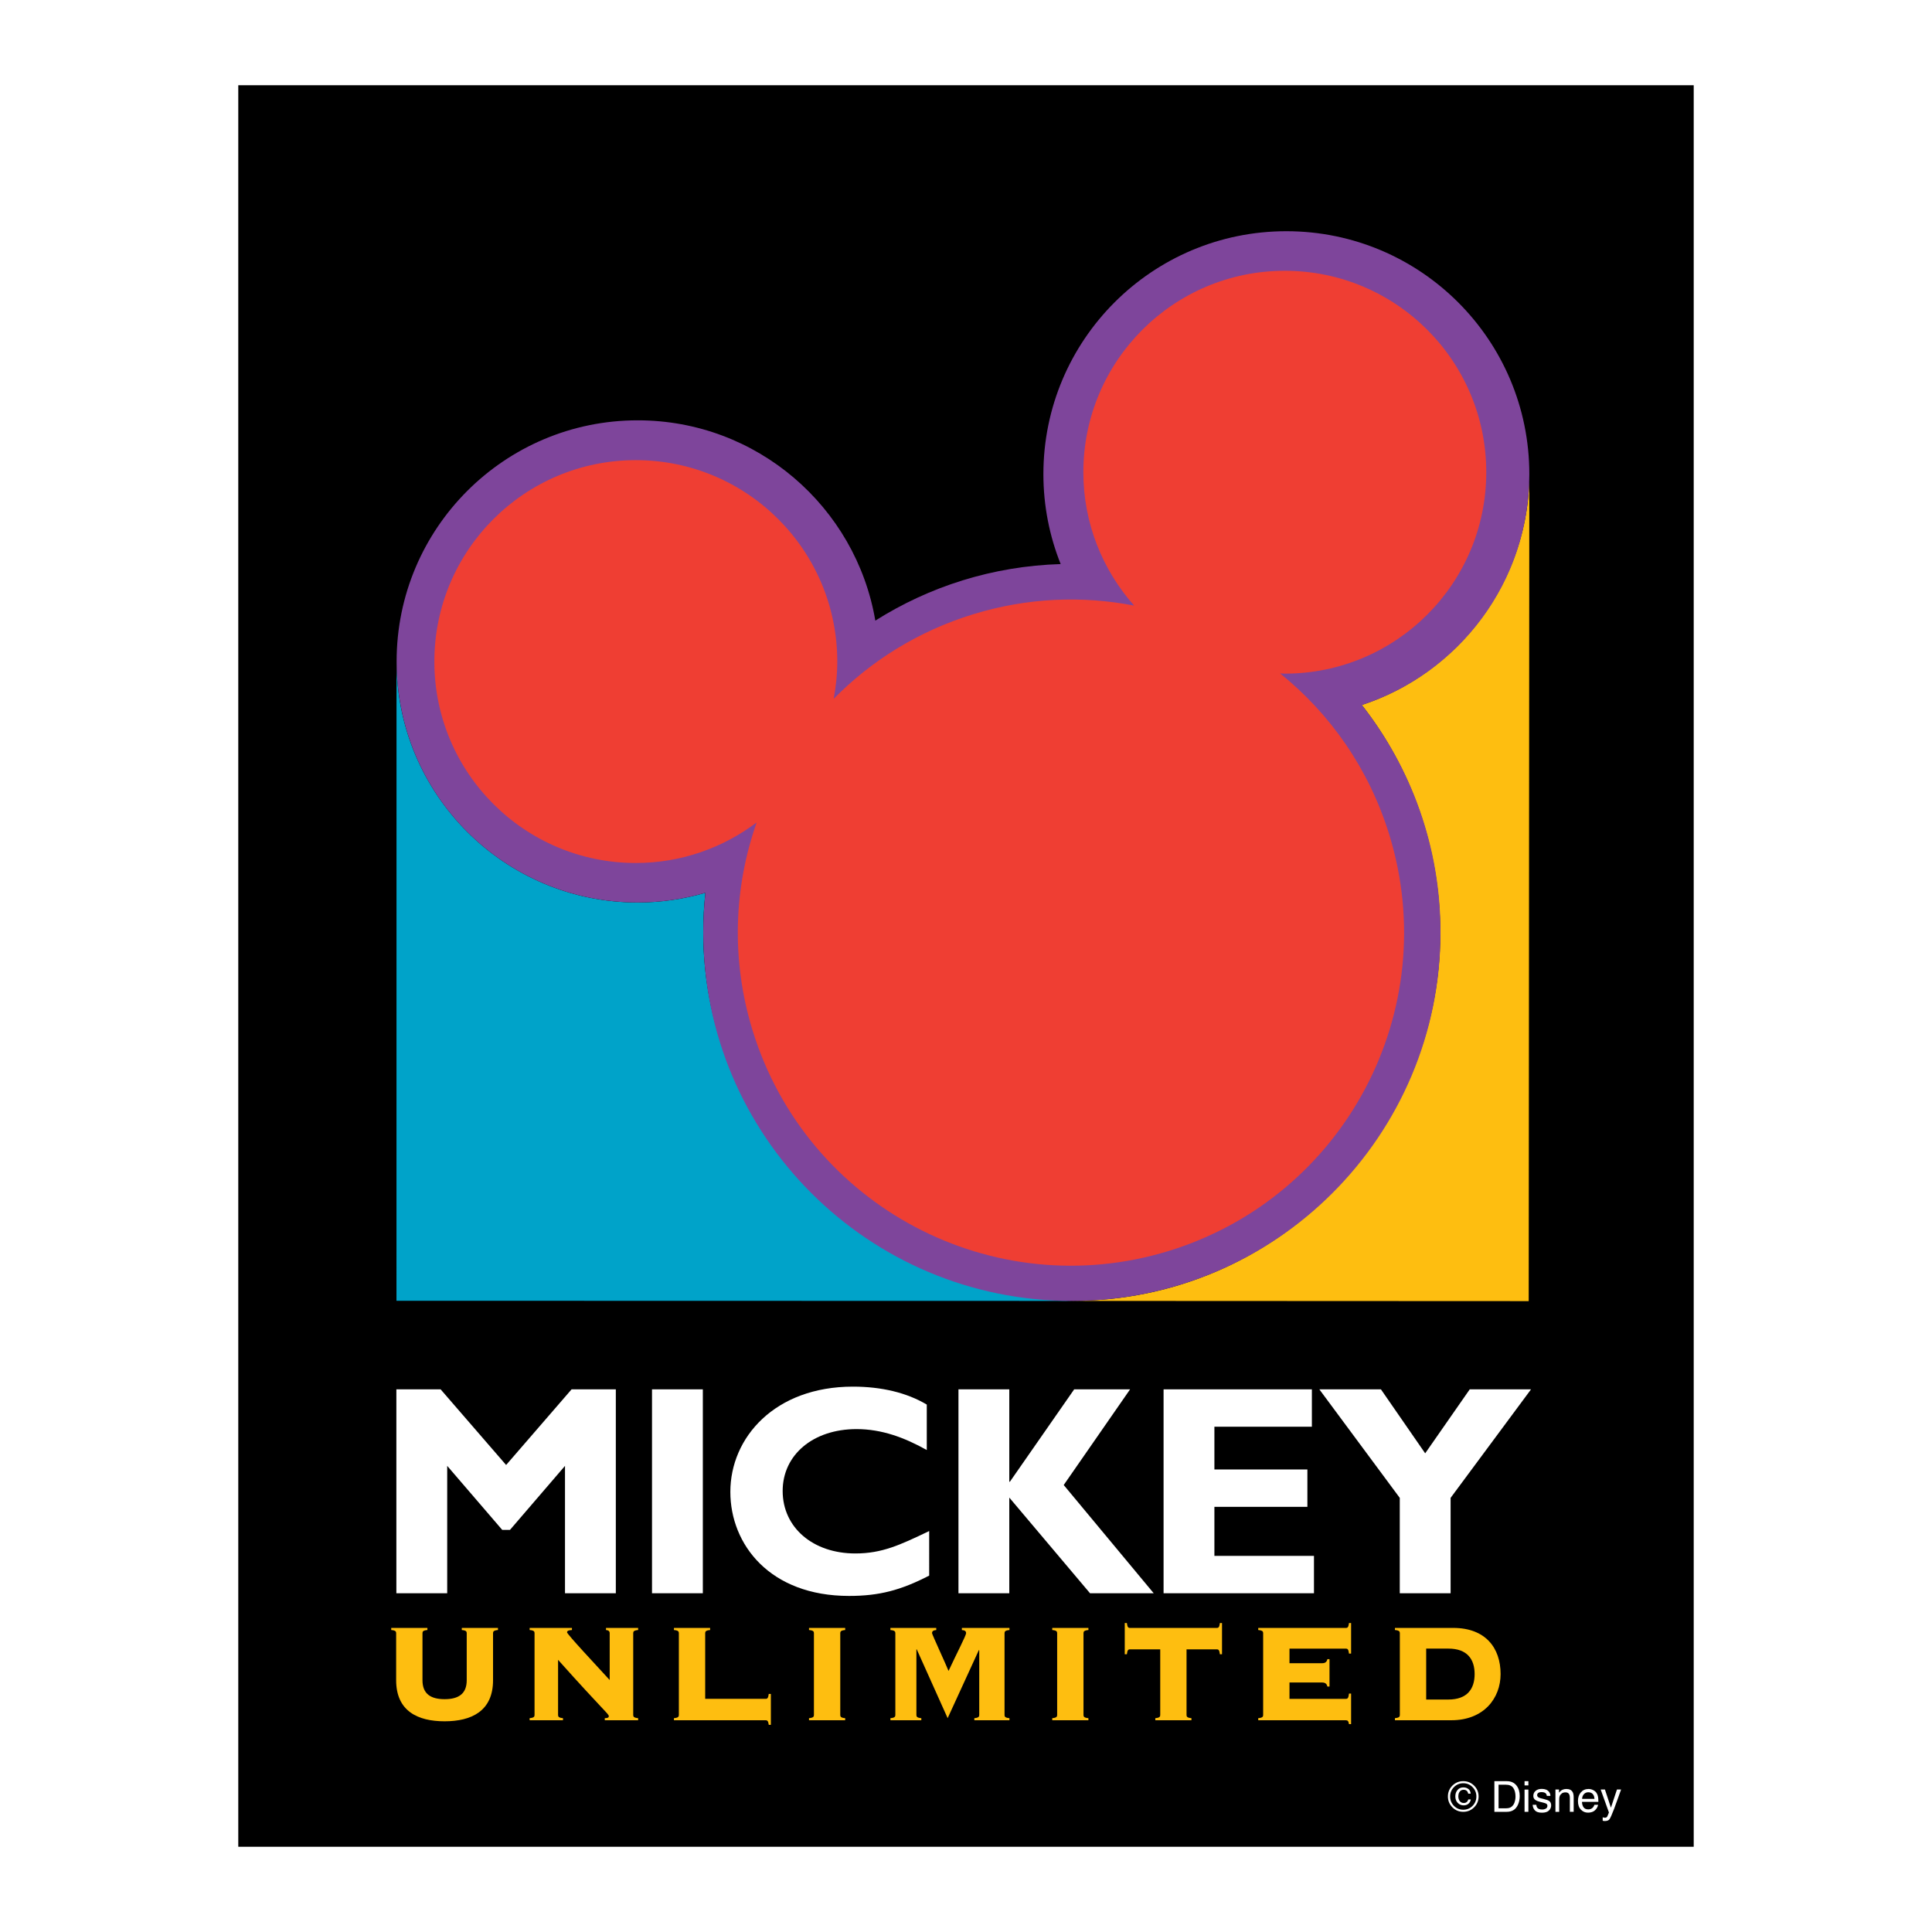<?xml version="1.0" encoding="utf-8"?>
<!-- Generator: Adobe Illustrator 13.0.0, SVG Export Plug-In . SVG Version: 6.00 Build 14948)  -->
<!DOCTYPE svg PUBLIC "-//W3C//DTD SVG 1.0//EN" "http://www.w3.org/TR/2001/REC-SVG-20010904/DTD/svg10.dtd">
<svg version="1.0" id="Layer_1" xmlns="http://www.w3.org/2000/svg" xmlns:xlink="http://www.w3.org/1999/xlink" x="0px" y="0px"
	 width="192.756px" height="192.756px" viewBox="0 0 192.756 192.756" enable-background="new 0 0 192.756 192.756"
	 xml:space="preserve">
<g>
	<polygon fill-rule="evenodd" clip-rule="evenodd" fill="#FFFFFF" points="0,0 192.756,0 192.756,192.756 0,192.756 0,0 	"/>
	<polygon fill-rule="evenodd" clip-rule="evenodd" points="168.982,184.252 23.773,184.252 23.773,8.504 168.982,8.504 
		168.982,184.252 	"/>
	<polygon fill-rule="evenodd" clip-rule="evenodd" fill="#FFFFFF" points="57.026,138.615 61.441,138.615 61.441,158.959 
		56.37,158.959 56.37,146.25 50.882,152.635 50.106,152.635 44.618,146.25 44.618,158.959 39.546,158.959 39.546,138.615 
		43.961,138.615 50.495,146.162 57.026,138.615 	"/>
	<polygon fill-rule="evenodd" clip-rule="evenodd" fill="#FFFFFF" points="70.122,158.959 65.051,158.959 65.051,138.615 
		70.122,138.615 70.122,158.959 	"/>
	<path fill-rule="evenodd" clip-rule="evenodd" fill="#FFFFFF" d="M92.704,157.199c-2.835,1.461-4.982,2.027-7.995,2.027
		c-7.905,0-11.842-5.131-11.842-10.381c0-5.428,4.444-10.5,12.231-10.5c2.833,0,5.37,0.598,7.367,1.791v4.533
		c-2.237-1.252-4.504-2.088-7.01-2.088c-4.326,0-7.368,2.564-7.368,6.174c0,3.641,3.013,6.234,7.249,6.234
		c2.655,0,4.444-0.834,7.369-2.236V157.199L92.704,157.199z"/>
	<polygon fill-rule="evenodd" clip-rule="evenodd" fill="#FFFFFF" points="106.127,148.16 115.105,158.959 108.752,158.959 
		100.697,149.414 100.697,158.959 95.626,158.959 95.626,138.615 100.697,138.615 100.697,147.832 100.757,147.832 107.171,138.615 
		112.749,138.615 106.127,148.16 	"/>
	<polygon fill-rule="evenodd" clip-rule="evenodd" fill="#FFFFFF" points="131.095,158.959 116.09,158.959 116.09,138.615 
		130.886,138.615 130.886,142.344 121.161,142.344 121.161,146.609 130.438,146.609 130.438,150.338 121.161,150.338 
		121.161,155.23 131.095,155.23 131.095,158.959 	"/>
	<polygon fill-rule="evenodd" clip-rule="evenodd" fill="#FFFFFF" points="139.655,149.443 131.631,138.615 137.776,138.615 
		142.191,144.998 146.636,138.615 152.751,138.615 144.727,149.443 144.727,158.959 139.655,158.959 139.655,149.443 	"/>
	<path fill-rule="evenodd" clip-rule="evenodd" fill="#FFFFFF" d="M146.916,178.301c0.254,0.258,0.382,0.566,0.382,0.932
		c0,0.367-0.126,0.678-0.379,0.938c-0.257,0.258-0.565,0.387-0.93,0.387s-0.673-0.129-0.93-0.387
		c-0.252-0.26-0.379-0.57-0.379-0.938c0-0.365,0.127-0.674,0.383-0.932c0.254-0.258,0.563-0.387,0.926-0.387
		C146.354,177.914,146.662,178.043,146.916,178.301L146.916,178.301L146.916,178.301z M146.49,179.529
		c-0.032,0.115-0.086,0.203-0.161,0.264c-0.077,0.061-0.173,0.092-0.284,0.092c-0.179,0-0.314-0.066-0.409-0.195
		c-0.094-0.131-0.14-0.291-0.14-0.48c0-0.133,0.029-0.258,0.087-0.373c0.091-0.18,0.236-0.271,0.438-0.271
		c0.143,0,0.253,0.039,0.329,0.115c0.072,0.076,0.117,0.166,0.13,0.271h0.251c-0.018-0.25-0.13-0.426-0.338-0.533
		c-0.119-0.061-0.252-0.09-0.401-0.09c-0.236,0-0.427,0.086-0.574,0.256c-0.146,0.17-0.22,0.383-0.22,0.639
		c0,0.271,0.082,0.49,0.244,0.654c0.163,0.164,0.357,0.244,0.588,0.244c0.182,0,0.337-0.051,0.469-0.154
		c0.131-0.104,0.211-0.25,0.244-0.438H146.49L146.49,179.529L146.49,179.529z M147.073,178.152
		c-0.299-0.297-0.661-0.445-1.084-0.445c-0.425,0-0.785,0.148-1.084,0.445c-0.298,0.297-0.447,0.658-0.447,1.08
		c0,0.424,0.149,0.785,0.447,1.084c0.299,0.301,0.659,0.449,1.084,0.449c0.423,0,0.785-0.148,1.084-0.449
		c0.299-0.299,0.447-0.66,0.447-1.084C147.521,178.811,147.372,178.449,147.073,178.152L147.073,178.152z"/>
	<path fill-rule="evenodd" clip-rule="evenodd" fill="#FFFFFF" d="M149.512,178.062h0.736c0.334,0,0.577,0.105,0.728,0.314
		c0.151,0.211,0.227,0.504,0.227,0.885c0,0.098-0.012,0.205-0.032,0.32c-0.037,0.193-0.094,0.352-0.178,0.475
		c-0.102,0.154-0.234,0.26-0.396,0.312c-0.09,0.029-0.205,0.045-0.346,0.045h-0.739V178.062L149.512,178.062L149.512,178.062z
		 M150.33,180.766c0.525,0,0.895-0.23,1.111-0.695c0.121-0.262,0.182-0.555,0.182-0.881c0-0.42-0.104-0.766-0.31-1.033
		c-0.231-0.301-0.558-0.449-0.979-0.449h-1.24v3.059H150.33L150.33,180.766z"/>
	<path fill-rule="evenodd" clip-rule="evenodd" fill="#FFFFFF" d="M152.105,180.766v-2.219h0.382v2.219H152.105L152.105,180.766
		L152.105,180.766z M152.105,178.131v-0.424h0.382v0.424H152.105L152.105,178.131z"/>
	<path fill-rule="evenodd" clip-rule="evenodd" fill="#FFFFFF" d="M152.915,180.066h0.361c0.011,0.127,0.042,0.221,0.093,0.289
		c0.096,0.119,0.26,0.18,0.492,0.18c0.14,0,0.261-0.029,0.367-0.09c0.105-0.061,0.157-0.154,0.157-0.281
		c0-0.094-0.041-0.168-0.126-0.217c-0.056-0.031-0.162-0.066-0.321-0.107l-0.299-0.074c-0.189-0.047-0.329-0.1-0.419-0.158
		c-0.163-0.102-0.241-0.242-0.241-0.422c0-0.211,0.073-0.381,0.227-0.512c0.152-0.131,0.357-0.197,0.614-0.197
		c0.336,0,0.577,0.1,0.727,0.297c0.092,0.125,0.138,0.26,0.136,0.404h-0.355c-0.007-0.086-0.036-0.162-0.089-0.23
		c-0.085-0.1-0.235-0.148-0.447-0.148c-0.143,0-0.249,0.027-0.321,0.082c-0.074,0.053-0.11,0.125-0.11,0.215
		c0,0.096,0.048,0.174,0.143,0.232c0.057,0.035,0.138,0.064,0.246,0.092l0.248,0.061c0.271,0.064,0.451,0.129,0.543,0.189
		c0.146,0.096,0.218,0.246,0.218,0.451c0,0.199-0.074,0.369-0.224,0.514c-0.152,0.146-0.383,0.217-0.691,0.217
		c-0.331,0-0.565-0.074-0.703-0.225C153,180.475,152.925,180.289,152.915,180.066L152.915,180.066z"/>
	<path fill-rule="evenodd" clip-rule="evenodd" fill="#FFFFFF" d="M155.187,180.766v-2.229h0.356v0.316
		c0.105-0.131,0.217-0.225,0.335-0.283c0.117-0.055,0.25-0.084,0.394-0.084c0.316,0,0.53,0.109,0.642,0.33
		c0.061,0.121,0.092,0.295,0.092,0.52v1.43h-0.381v-1.404c0-0.137-0.021-0.246-0.061-0.33c-0.067-0.139-0.188-0.207-0.362-0.207
		c-0.09,0-0.162,0.008-0.22,0.027c-0.104,0.029-0.191,0.09-0.271,0.182c-0.062,0.074-0.103,0.15-0.121,0.229
		c-0.02,0.078-0.029,0.191-0.029,0.338v1.166H155.187L155.187,180.766z"/>
	<path fill-rule="evenodd" clip-rule="evenodd" fill="#FFFFFF" d="M158.031,178.998c0.116-0.123,0.261-0.184,0.433-0.184
		c0.24,0,0.412,0.09,0.514,0.27c0.057,0.098,0.092,0.227,0.107,0.391h-1.239C157.853,179.281,157.915,179.125,158.031,178.998
		L158.031,178.998L158.031,178.998z M157.725,178.822c-0.195,0.223-0.292,0.514-0.292,0.871c0,0.365,0.097,0.648,0.291,0.85
		c0.191,0.203,0.427,0.305,0.704,0.305c0.115,0,0.217-0.012,0.307-0.035c0.169-0.037,0.309-0.113,0.423-0.225
		c0.069-0.064,0.13-0.146,0.186-0.246c0.054-0.102,0.087-0.193,0.097-0.275h-0.369c-0.027,0.1-0.075,0.188-0.143,0.26
		c-0.116,0.131-0.271,0.195-0.469,0.195c-0.209,0-0.364-0.068-0.464-0.205c-0.101-0.137-0.153-0.318-0.161-0.545h1.635
		c0-0.225-0.01-0.389-0.032-0.492c-0.024-0.148-0.075-0.281-0.149-0.393c-0.079-0.119-0.191-0.215-0.34-0.289
		s-0.301-0.111-0.46-0.111C158.174,178.486,157.92,178.598,157.725,178.822L157.725,178.822z"/>
	<path fill-rule="evenodd" clip-rule="evenodd" fill="#FFFFFF" d="M160.722,180.354l0.602-1.816h0.413
		c-0.051,0.143-0.168,0.469-0.351,0.979c-0.136,0.383-0.251,0.695-0.341,0.938c-0.218,0.568-0.371,0.916-0.459,1.041
		c-0.089,0.125-0.243,0.188-0.459,0.188c-0.053,0-0.092-0.002-0.122-0.006c-0.027-0.004-0.063-0.012-0.104-0.023v-0.342
		c0.063,0.018,0.111,0.029,0.141,0.033c0.03,0.004,0.056,0.008,0.077,0.008c0.07,0,0.122-0.014,0.154-0.035
		c0.033-0.023,0.06-0.051,0.082-0.084c0.007-0.012,0.031-0.068,0.075-0.172c0.043-0.102,0.074-0.18,0.094-0.229l-0.825-2.295h0.425
		L160.722,180.354L160.722,180.354z"/>
	<path fill-rule="evenodd" clip-rule="evenodd" fill="#FEBE10" d="M46.565,162.941c0-0.156-0.053-0.279-0.491-0.314v-0.209h3.608
		v0.209c-0.438,0.035-0.491,0.158-0.491,0.314v4.695c0,3.082-2.154,4.098-4.833,4.098c-2.68,0-4.834-1.016-4.834-4.098v-4.695
		c0-0.156-0.053-0.279-0.491-0.314v-0.209h3.608v0.209c-0.438,0.035-0.49,0.158-0.49,0.314v4.695c0,1.348,0.805,1.891,2.207,1.891
		c1.401,0,2.207-0.543,2.207-1.891V162.941L46.565,162.941z"/>
	<path fill-rule="evenodd" clip-rule="evenodd" fill="#FEBE10" d="M53.333,162.941c0-0.156-0.053-0.279-0.491-0.314v-0.209h4.221
		v0.209c-0.403,0.018-0.49,0.123-0.49,0.229c0,0.191,3.03,3.416,4.256,4.762v-4.676c0-0.209-0.14-0.297-0.368-0.314v-0.209h3.205
		v0.209c-0.438,0.035-0.49,0.158-0.49,0.314v8.162c0,0.158,0.053,0.281,0.49,0.316v0.211h-3.328v-0.211
		c0.315,0,0.403-0.07,0.403-0.193c0-0.229-0.438-0.455-5.062-5.623v5.5c0,0.158,0.053,0.281,0.49,0.316v0.211h-3.328v-0.211
		c0.438-0.035,0.491-0.158,0.491-0.316V162.941L53.333,162.941z"/>
	<path fill-rule="evenodd" clip-rule="evenodd" fill="#FEBE10" d="M70.358,169.494h6.025c0.192,0,0.262-0.088,0.315-0.492h0.211
		v3.084h-0.211c-0.053-0.369-0.123-0.455-0.315-0.455H67.24v-0.211c0.438-0.035,0.49-0.158,0.49-0.316v-8.162
		c0-0.156-0.052-0.279-0.49-0.314v-0.209h3.608v0.209c-0.438,0.035-0.491,0.158-0.491,0.314V169.494L70.358,169.494z"/>
	<path fill-rule="evenodd" clip-rule="evenodd" fill="#FEBE10" d="M80.715,171.631v-0.211c0.438-0.035,0.491-0.158,0.491-0.316
		v-8.162c0-0.156-0.052-0.279-0.491-0.314v-0.209h3.609v0.209c-0.438,0.035-0.491,0.158-0.491,0.314v8.162
		c0,0.158,0.053,0.281,0.491,0.316v0.211H80.715L80.715,171.631z"/>
	<path fill-rule="evenodd" clip-rule="evenodd" fill="#FEBE10" d="M97.209,171.631v-0.211c0.438-0.035,0.49-0.158,0.49-0.316v-6.445
		l-0.035-0.035l-3.117,6.797l-3.083-6.865H91.43v6.549c0,0.158,0.053,0.281,0.491,0.316v0.211h-3.083v-0.211
		c0.438-0.035,0.491-0.158,0.491-0.316v-8.162c0-0.156-0.053-0.279-0.491-0.314v-0.209h4.572v0.209
		c-0.28,0.018-0.42,0.105-0.42,0.314c0,0.123,1.471,3.293,1.646,3.768c0.806-1.734,1.752-3.539,1.752-3.768
		c0-0.209-0.14-0.297-0.421-0.314v-0.209h4.747v0.209c-0.438,0.035-0.49,0.158-0.49,0.314v8.162c0,0.158,0.052,0.281,0.49,0.316
		v0.211H97.209L97.209,171.631z"/>
	<path fill-rule="evenodd" clip-rule="evenodd" fill="#FEBE10" d="M104.983,171.631v-0.211c0.438-0.035,0.49-0.158,0.49-0.316
		v-8.162c0-0.156-0.053-0.279-0.49-0.314v-0.209h3.608v0.209c-0.438,0.035-0.49,0.158-0.49,0.314v8.162
		c0,0.158,0.052,0.281,0.49,0.316v0.211H104.983L104.983,171.631z"/>
	<path fill-rule="evenodd" clip-rule="evenodd" fill="#FEBE10" d="M115.265,171.631v-0.211c0.438-0.035,0.491-0.158,0.491-0.316
		v-6.549h-3.014c-0.192,0-0.263,0.086-0.314,0.49h-0.211v-3.117h0.211c0.052,0.4,0.122,0.49,0.314,0.49h8.653
		c0.191,0,0.262-0.09,0.314-0.49h0.211v3.117h-0.211c-0.053-0.404-0.123-0.49-0.314-0.49h-3.014v6.549
		c0,0.158,0.053,0.281,0.49,0.316v0.211H115.265L115.265,171.631z"/>
	<path fill-rule="evenodd" clip-rule="evenodd" fill="#FEBE10" d="M132.645,168.268h-0.21c-0.053-0.229-0.175-0.404-0.525-0.404
		h-3.258v1.631h5.622c0.192,0,0.263-0.088,0.315-0.527h0.21v3.047h-0.21c-0.053-0.297-0.123-0.383-0.315-0.383h-8.74v-0.211
		c0.438-0.035,0.491-0.158,0.491-0.316v-8.162c0-0.156-0.053-0.279-0.491-0.314v-0.209h8.74c0.192,0,0.263-0.09,0.315-0.49h0.21
		v3.047h-0.21c-0.053-0.404-0.123-0.492-0.315-0.492h-5.622v1.455h3.258c0.351,0,0.473-0.176,0.525-0.404h0.21V168.268
		L132.645,168.268z"/>
	<path fill-rule="evenodd" clip-rule="evenodd" fill="#FEBE10" d="M139.662,162.941c0-0.156-0.053-0.279-0.49-0.314v-0.209h5.815
		c3.223,0,4.728,1.994,4.728,4.605c0,2.4-1.663,4.607-4.921,4.607h-5.622v-0.211c0.438-0.035,0.49-0.158,0.49-0.316V162.941
		L139.662,162.941L139.662,162.941z M142.29,169.562h2.224c1.857,0,2.61-1.051,2.61-2.539c0-1.49-0.753-2.541-2.61-2.541h-2.224
		V169.562L142.29,169.562z"/>
	<path fill-rule="evenodd" clip-rule="evenodd" fill="#00A3C9" d="M39.56,65.959l-0.004,63.818l67.382,0.016
		c-20.712-0.676-36.776-17.248-36.776-36.77c0-1.335,0.076-2.651,0.214-3.95c-2.144,0.626-4.409,0.969-6.755,0.969
		C50.334,90.042,39.56,79.247,39.56,65.959L39.56,65.959z"/>
	<path fill-rule="evenodd" clip-rule="evenodd" fill="#FEBE10" d="M135.862,70.335c4.907,6.25,7.833,14.219,7.833,22.781
		c0,19.522-15.95,36.684-36.758,36.676l45.582,0.021l0.062-81.703C152.184,58.45,145.272,67.258,135.862,70.335L135.862,70.335z"/>
	<path fill-rule="evenodd" clip-rule="evenodd" fill="#7E459B" d="M152.581,47.306c0-13.387-10.854-24.238-24.241-24.238
		c-13.389,0-24.241,10.851-24.241,24.238c0,3.17,0.615,6.195,1.723,8.971c-6.787,0.204-13.109,2.243-18.491,5.643
		c-1.934-11.345-11.808-19.984-23.706-19.984c-13.285,0-24.055,10.769-24.055,24.053c0,13.283,10.771,24.052,24.055,24.052
		c2.346,0,4.611-0.343,6.754-0.968c-0.139,1.298-0.214,2.614-0.214,3.949c0,20.31,16.466,36.773,36.777,36.773
		c20.312,0,36.777-16.463,36.777-36.773c0-8.561-2.934-16.431-7.839-22.68C145.574,67.171,152.581,58.059,152.581,47.306
		L152.581,47.306z"/>
	<path fill-rule="evenodd" clip-rule="evenodd" fill="#EF3E33" d="M148.285,47.113c0-11.1-8.999-20.097-20.1-20.097
		s-20.099,8.998-20.099,20.097c0,5.111,1.925,9.763,5.067,13.309c-5.177-1.005-10.668-0.794-16.061,0.863
		c-5.459,1.677-10.173,4.633-13.916,8.437c0.228-1.206,0.359-2.445,0.359-3.717c0-11.099-8.999-20.096-20.1-20.096
		c-11.099,0-20.099,8.998-20.099,20.096s9,20.096,20.099,20.096c4.53,0,8.696-1.516,12.057-4.044
		c-2.273,6.468-2.576,13.69-0.408,20.745c5.388,17.541,23.979,27.395,41.522,22.006c17.543-5.389,27.397-23.977,22.007-41.518
		c-2.023-6.584-5.906-12.084-10.896-16.103c0.156,0.003,0.309,0.023,0.466,0.023C139.286,67.208,148.285,58.211,148.285,47.113
		L148.285,47.113z"/>
</g>
</svg>
